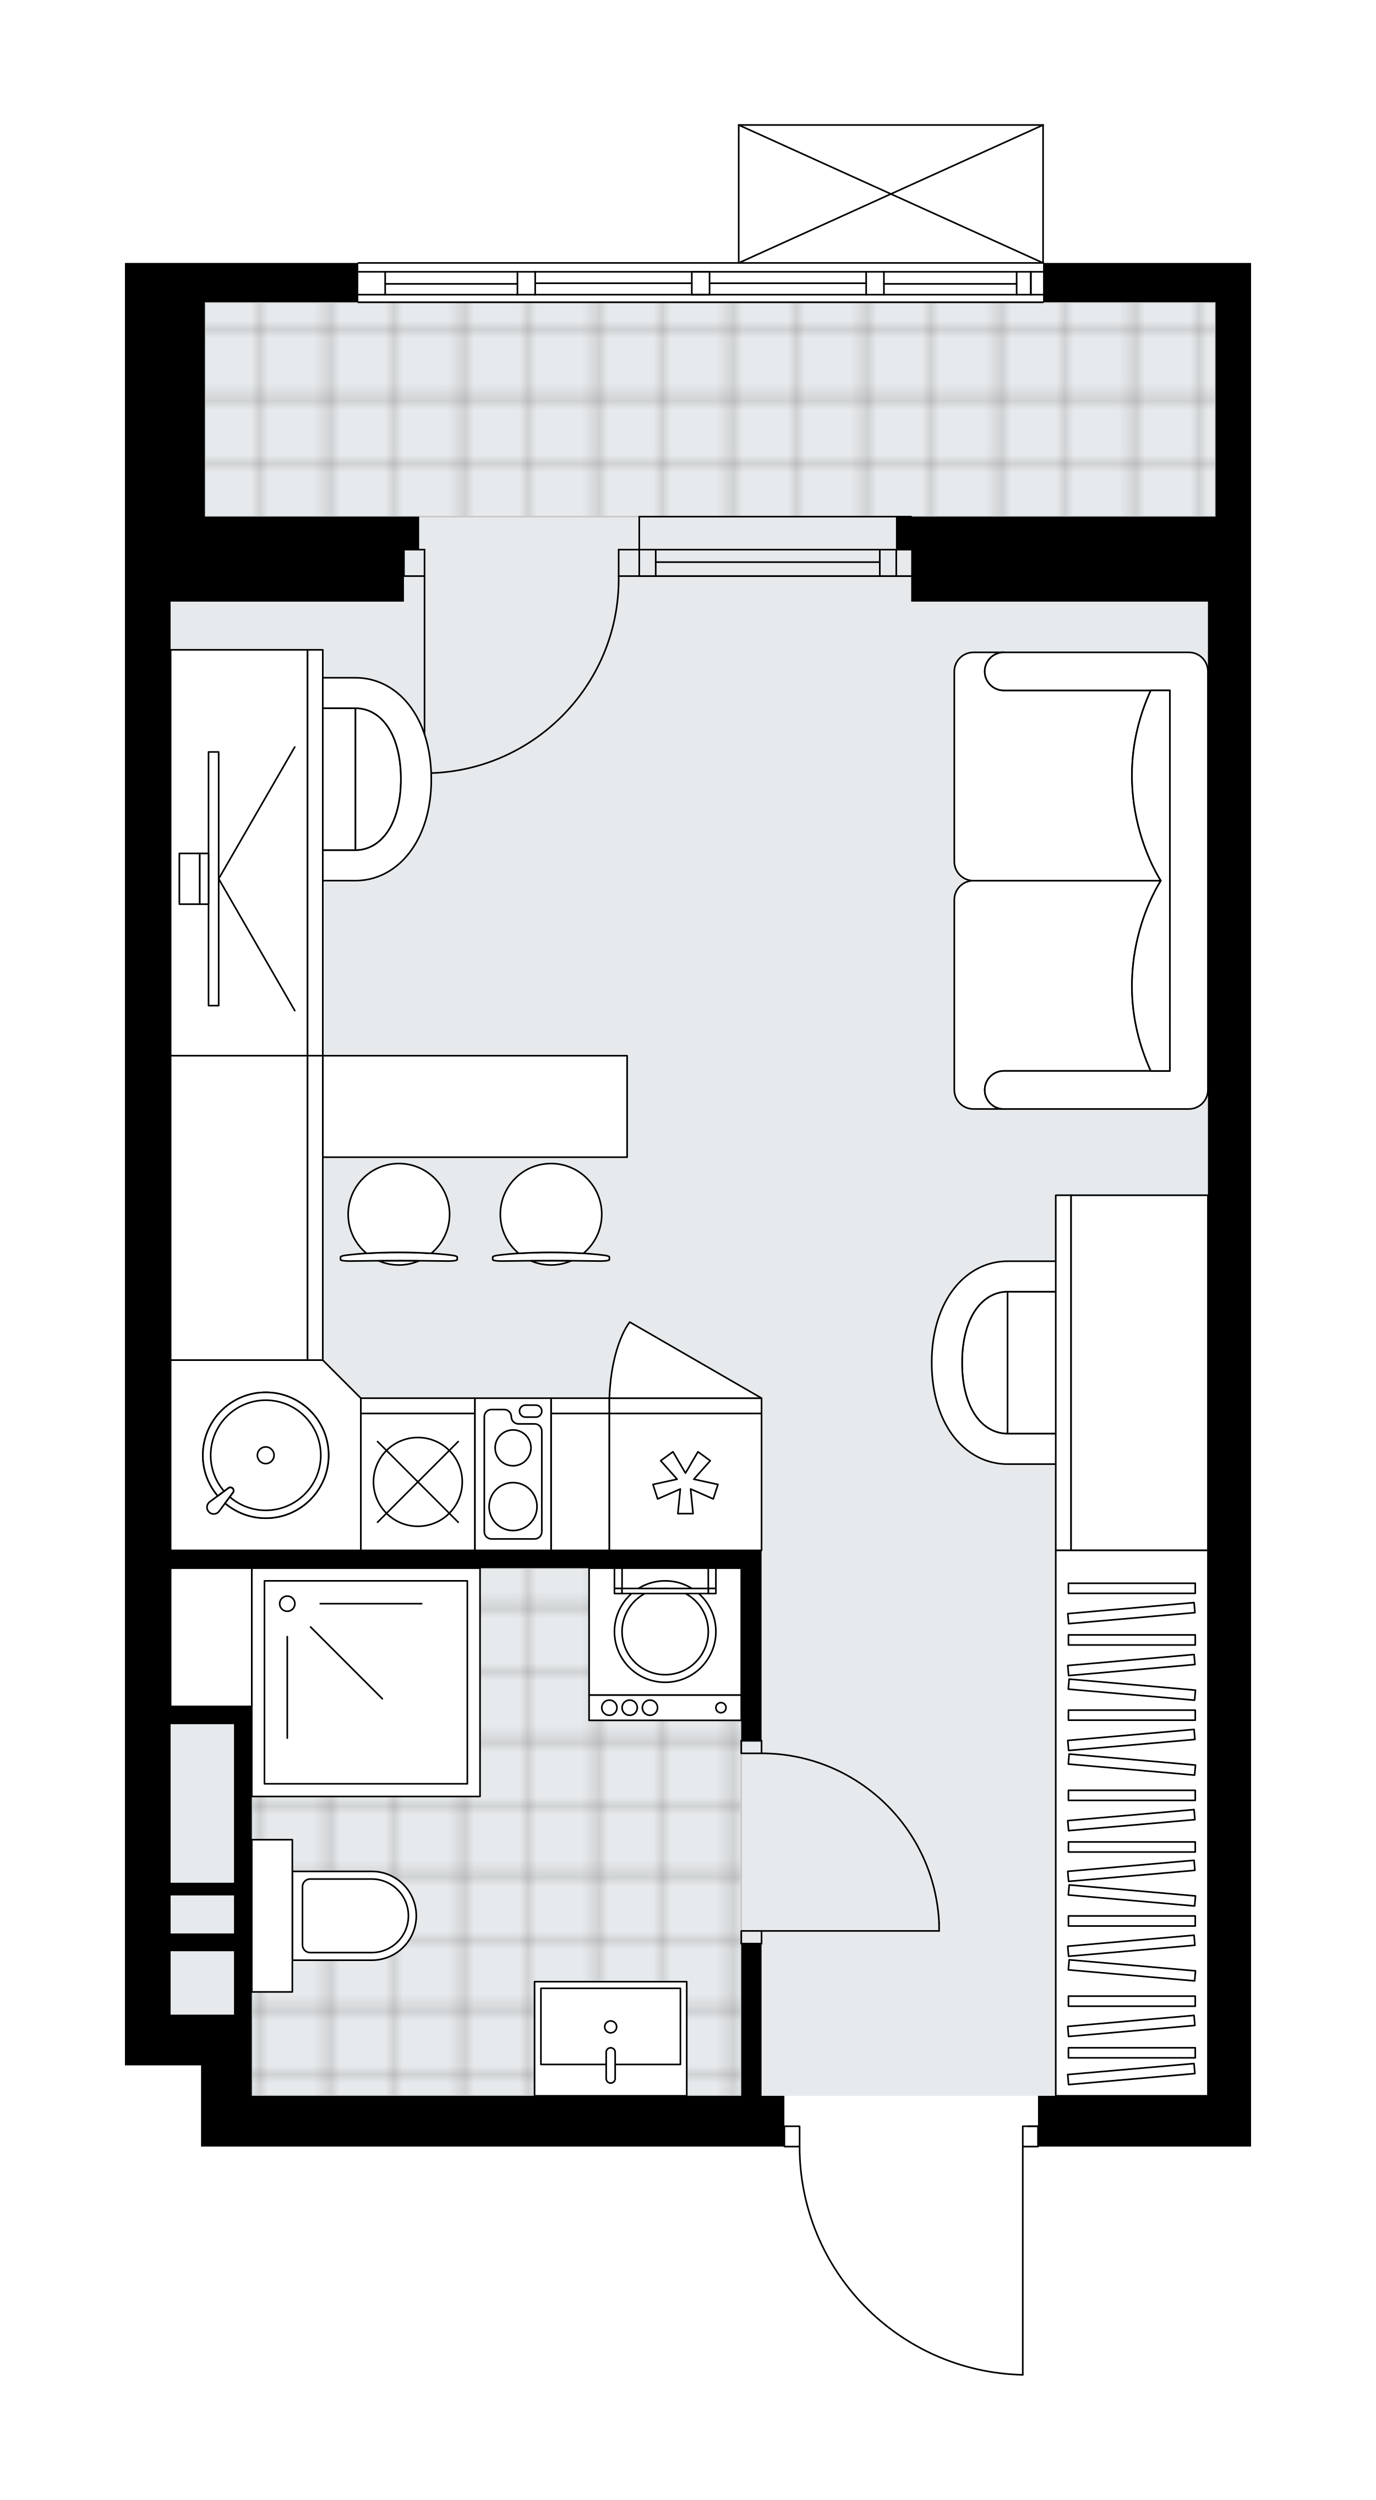 <svg xmlns="http://www.w3.org/2000/svg" xmlns:xlink="http://www.w3.org/1999/xlink" height="2000px" id="Layer_1" style="enable-background:new 0 0 1101.16 2000;" version="1.1" viewBox="0 0 1101.16 2000" width="1101.16px" x="0px" y="0px" xml:space="preserve">
<style type="text/css">
	.st0{fill:none;}
	.st1{opacity:0.25;fill:none;stroke:#070606;stroke-width:0.4;stroke-miterlimit:10;}
	.st2{fill:#FFFFFF;}
	.st3{fill:#E7EAEC;}
	.st4{fill:url(#SVGID_1_);stroke:#C8C8C8;stroke-width:1.3;stroke-miterlimit:10;}
	
		.st5{fill:url(#SVGID_00000051376547524371889890000006304844842303494551_);stroke:#C8C8C8;stroke-width:1.3;stroke-miterlimit:10;}
	.st6{fill:none;stroke:#000000;stroke-width:1.3;stroke-linecap:round;stroke-linejoin:round;stroke-miterlimit:10;}
	.st7{fill:#FFFFFF;stroke:#000000;stroke-width:1.3;stroke-linecap:round;stroke-linejoin:round;stroke-miterlimit:10;}
	.st8{fill:none;stroke:#000000;stroke-width:1.3;stroke-linecap:round;stroke-linejoin:round;}
	.st9{fill:none;stroke:#000000;stroke-width:1.3;stroke-linecap:round;stroke-linejoin:round;stroke-dasharray:9.921,9.921;}
	.st10{fill:none;stroke:#000000;stroke-width:1.3;stroke-linecap:round;stroke-linejoin:round;stroke-dasharray:10.152,10.152;}
	.st11{fill:none;stroke:#000000;stroke-width:1.3;stroke-linecap:round;stroke-linejoin:round;stroke-dasharray:9.849,9.849;}
	.st12{font-family: 'Arial-BoldMT','Arial'; font-weight:bold;}
	.st13{font-size:106.379px;}
	.st14{font-size:90.013px;}
	.st15{font-family: 'ArialMT','Arial';}
	.st16{font-size:40px;}
</style>
<pattern height="14.57" id="New_Pattern_Swatch_2" patternUnits="userSpaceOnUse" style="overflow:visible;" viewBox="7.49 -22.06 14.57 14.57" width="14.57" x="-449.65" y="0.49">
	<g>
		<rect class="st0" height="14.57" width="14.57" x="7.49" y="-22.06" />
		<g>
			<rect class="st1" height="7.29" width="7.29" x="14.77" y="-7.49" />
		</g>
		<g>
			<rect class="st1" height="7.29" width="7.29" x="0.2" y="-7.49" />
		</g>
		<g>
			<rect class="st1" height="7.29" width="7.29" x="22.06" y="-14.77" />
		</g>
		<g>
			<rect class="st1" height="7.29" width="7.29" x="7.49" y="-14.77" />
			<rect class="st1" height="7.29" width="7.29" x="14.77" y="-22.06" />
		</g>
		<g>
			<rect class="st1" height="7.29" width="7.29" x="0.2" y="-22.06" />
		</g>
		<g>
			<rect class="st1" height="7.29" width="7.29" x="22.06" y="-29.35" />
		</g>
		<g>
			<rect class="st1" height="7.29" width="7.29" x="7.49" y="-29.35" />
		</g>
	</g>
</pattern>
<path class="st2" d="M1001.16,210.37v31.46v171.5v26.39v41.61v1236.05h-34.5H831.32c0,0.36-0.29,0.65-0.65,0.65  h-11.53V1900c0,0,0,0.01,0,0.01c0,0,0,0,0,0.01c0,0.03-0.02,0.06-0.02,0.1c-0.01,0.05-0.01,0.1-0.03,0.15  c-0.01,0.03-0.04,0.05-0.06,0.08c-0.03,0.04-0.05,0.09-0.08,0.12c-0.03,0.03-0.06,0.04-0.09,0.06c-0.04,0.03-0.07,0.06-0.11,0.07  c-0.08,0.03-0.16,0.05-0.25,0.05c0,0-0.01,0-0.01,0c-48.19-1.07-93.28-20.64-126.98-55.09c-33.55-34.3-52.09-79.57-52.25-127.53  h-11.54c-0.36,0-0.65-0.29-0.65-0.65H201.48h-40.59v-64.95h-24.36H100V765.48V413.34V210.37h63.93h122.14  c0-0.36,0.29-0.65,0.65-0.65h303.8V100c0,0,0-0.01,0-0.01c0-0.04,0.01-0.07,0.02-0.11c0.01-0.05,0.01-0.1,0.03-0.15c0,0,0,0,0-0.01  c0.01-0.02,0.03-0.04,0.04-0.06c0.03-0.05,0.06-0.1,0.1-0.14c0.03-0.03,0.06-0.04,0.09-0.06c0.04-0.03,0.07-0.06,0.12-0.07  c0.04-0.02,0.08-0.02,0.13-0.03c0.04-0.01,0.07-0.02,0.11-0.02h243.56c0.04,0,0.07,0.01,0.1,0.02c0.05,0.01,0.09,0.01,0.14,0.03  c0.04,0.02,0.08,0.05,0.12,0.07c0.03,0.02,0.06,0.04,0.09,0.06c0.04,0.04,0.07,0.09,0.1,0.14c0.01,0.02,0.03,0.03,0.04,0.06  c0,0,0,0,0,0.01c0.02,0.05,0.02,0.1,0.03,0.15c0.01,0.04,0.02,0.07,0.02,0.11c0,0,0,0.01,0,0.01v110.37H1001.16z" id="background" />
<g id="floor">
	<polygon class="st3" points="136.53,1611.83 201.48,1611.83 201.48,1676.79 966.65,1676.79 966.65,413.33 973.08,413.33    973.08,241.83 163.93,241.83 163.93,333.78 163.93,413.33 163.93,481.33 136.53,481.33  " />
	
		<pattern id="SVGID_1_" patternTransform="matrix(-7.16 0 0 -7.16 -55154.062 -42638.902)" xlink:href="#New_Pattern_Swatch_2">
	</pattern>
	<polygon class="st4" points="972.74,241.83 163.93,241.83 163.93,413.34 972.74,413.34  " />
	
		<pattern id="SVGID_00000134964043242641498710000010717678708570940288_" patternTransform="matrix(-7.16 0 0 -7.16 -55154.062 -42638.902)" xlink:href="#New_Pattern_Swatch_2">
	</pattern>
	
		<polygon points="   201.48,1365.24 201.48,1676.79 593.2,1676.79 593.2,1546.89 593.2,1355.09 593.2,1254.62 136.53,1254.62 136.53,1365.24  " style="fill:url(#SVGID_00000134964043242641498710000010717678708570940288_);stroke:#C8C8C8;stroke-width:1.3;stroke-miterlimit:10;" />
	<g id="LINE_00000072241512855844782560000005417314545960158388_">
		<line class="st6" x1="511.57" x2="729.19" y1="460.91" y2="460.91" />
	</g>
	<g id="LINE_00000094593937126779149410000015936198533087985792_">
		<line class="st6" x1="511.57" x2="729.19" y1="439.72" y2="439.72" />
	</g>
	<g id="LINE_00000171716049124217226420000012584213385155152829_">
		<line class="st6" x1="524.75" x2="704.07" y1="449.73" y2="449.73" />
	</g>
	<g id="LINE_00000134945791988756844000000016361740174949775509_">
		<line class="st6" x1="717.25" x2="717.25" y1="460.91" y2="439.72" />
	</g>
	<g id="LINE_00000049212263757563327950000010949968105638210975_">
		<line class="st6" x1="524.75" x2="524.75" y1="460.91" y2="439.72" />
	</g>
	<g id="LINE_00000176008769847316716420000009139577846376660150_">
		<line class="st6" x1="511.57" x2="729.19" y1="460.91" y2="460.91" />
	</g>
	<g id="LINE_00000144299508719297561710000005819929478221748915_">
		<line class="st6" x1="729.19" x2="511.57" y1="413.34" y2="413.34" />
	</g>
	<g id="LINE_00000111907249194007086400000001847488807076580029_">
		<line class="st6" x1="704.07" x2="704.07" y1="460.92" y2="439.74" />
	</g>
	<g id="LINE_00000167354236394002264230000003718218788290889866_">
		<line class="st6" x1="511.57" x2="511.57" y1="460.91" y2="413.34" />
	</g>
	<g id="LINE_00000134965080745942196640000015431046436822720640_">
		<line class="st6" x1="834.73" x2="286.73" y1="241.83" y2="241.83" />
	</g>
	<g id="LINE_00000134232788196889589970000007968491955396133248_">
		<line class="st6" x1="824.94" x2="824.94" y1="235.74" y2="217.48" />
	</g>
	<g id="LINE_00000119813116052241431720000008880727623037749888_">
		<line class="st6" x1="707.37" x2="813.58" y1="227.12" y2="227.12" />
	</g>
	<g id="LINE_00000183964201026358489790000007905971284465074353_">
		<line class="st6" x1="308.24" x2="414.09" y1="227.12" y2="227.12" />
	</g>
	<g id="LINE_00000096058202934761899610000014869652945267558568_">
		<line class="st6" x1="308.24" x2="308.24" y1="217.48" y2="235.74" />
	</g>
	<g id="LINE_00000041989923166109514730000013416236284424133029_">
		<line class="st6" x1="824.94" x2="824.94" y1="235.74" y2="217.48" />
	</g>
	<g id="LINE_00000182511401095684036590000009259496140969644172_">
		<line class="st6" x1="813.58" x2="813.58" y1="217.48" y2="235.74" />
	</g>
	<g id="LINE_00000064349823297782795450000010633953956469773977_">
		<line class="st6" x1="693.16" x2="693.16" y1="235.74" y2="217.48" />
	</g>
	<g id="LINE_00000051365875432328571590000015559223162169422238_">
		<line class="st6" x1="693.16" x2="707.37" y1="217.48" y2="217.48" />
	</g>
	<g id="LINE_00000035525460475415987160000003208356598408691127_">
		<line class="st6" x1="707.37" x2="707.37" y1="217.48" y2="235.74" />
	</g>
	<g id="LINE_00000177483276903658120990000014024596794136118451_">
		<line class="st6" x1="707.37" x2="693.16" y1="235.74" y2="235.74" />
	</g>
	<g id="LINE_00000026866939090649976150000000612402196282794385_">
		<line class="st6" x1="286.73" x2="834.73" y1="210.37" y2="210.37" />
	</g>
	<g id="LINE_00000075850895650364478380000014539070510237624498_">
		<line class="st6" x1="414.09" x2="414.09" y1="235.74" y2="217.48" />
	</g>
	<g id="LINE_00000088855262858187463850000013582679003580155818_">
		<line class="st6" x1="414.09" x2="428.29" y1="217.48" y2="217.48" />
	</g>
	<g id="LINE_00000110465051227281364750000012753334156674101417_">
		<line class="st6" x1="428.29" x2="428.29" y1="217.48" y2="235.74" />
	</g>
	<g id="LINE_00000013174214176407200350000013848215873784439198_">
		<line class="st6" x1="428.29" x2="414.09" y1="235.74" y2="235.74" />
	</g>
	<g id="LINE_00000124863673784317453450000004654736820198247599_">
		<line class="st6" x1="428.29" x2="553.62" y1="226.61" y2="226.61" />
	</g>
	<g id="LINE_00000146469387333512689400000014275844924119966863_">
		<line class="st6" x1="567.83" x2="693.16" y1="226.61" y2="226.61" />
	</g>
	<g id="LWPOLYLINE_00000158029178633139413880000014695769600807321777_">
		<line class="st6" x1="414.09" x2="286.73" y1="235.74" y2="235.74" />
	</g>
	<g id="LWPOLYLINE_00000049903610696830445390000005061186154196178849_">
		<line class="st6" x1="428.29" x2="693.16" y1="235.74" y2="235.74" />
	</g>
	<g id="LWPOLYLINE_00000020361429745852301720000013004693068566977943_">
		<line class="st6" x1="707.37" x2="834.73" y1="235.74" y2="235.74" />
	</g>
	<g id="LWPOLYLINE_00000084525784153188317930000015598924486267762841_">
		<line class="st6" x1="414.09" x2="286.73" y1="217.48" y2="217.48" />
	</g>
	<g id="LWPOLYLINE_00000076605435418825267360000007345060989428561593_">
		<line class="st6" x1="428.29" x2="693.16" y1="217.48" y2="217.48" />
	</g>
	<g id="LWPOLYLINE_00000082362282499695202430000000020828687570493325_">
		<line class="st6" x1="707.37" x2="834.73" y1="217.48" y2="217.48" />
	</g>
	<g id="LINE_00000127726313821439291220000003836482307313139354_">
		<line class="st6" x1="553.62" x2="553.62" y1="235.74" y2="217.48" />
	</g>
	<g id="LINE_00000105399281181655049730000010840438713596140946_">
		<line class="st6" x1="553.62" x2="567.83" y1="217.48" y2="217.48" />
	</g>
	<g id="LINE_00000095298145974016454600000004472488757181818814_">
		<line class="st6" x1="567.83" x2="567.83" y1="217.48" y2="235.74" />
	</g>
	<g id="LINE_00000103242686306350999460000005113998182730576791_">
		<line class="st6" x1="567.83" x2="553.62" y1="235.74" y2="235.74" />
	</g>
	<g id="ARC_00000116924667801286187400000010056376087559838600_">
		<path class="st6" d="M639.88,1717.38c0,99.3,79.33,180.42,178.61,182.62" />
	</g>
	<g id="LINE_00000091696351547795504160000000246507244413845155_">
		<line class="st6" x1="822.55" x2="830.67" y1="1701.14" y2="1701.14" />
	</g>
	<g id="LINE_00000093882045565061319810000008636789090106738332_">
		<line class="st6" x1="818.49" x2="818.49" y1="1717.38" y2="1900" />
	</g>
	<g id="LWPOLYLINE_00000121975007743161036730000012615354751913905283_">
		<rect class="st6" height="16.24" width="12.18" x="627.71" y="1701.14" />
	</g>
	<g id="LWPOLYLINE_00000114753455639933127590000017532608110824738476_">
		<rect class="st6" height="16.24" width="12.18" x="818.49" y="1701.14" />
	</g>
	<g id="LWPOLYLINE_00000019670682725406675360000007118048813830327216_">
		<rect class="st6" height="10.15" width="16.24" x="593.2" y="1544.86" />
	</g>
	<g id="LWPOLYLINE_00000092453290477636249630000005930374125982351270_">
		<rect class="st6" height="10.15" width="16.24" x="593.2" y="1392.64" />
	</g>
	<g id="LINE_00000085945277446040526600000018356188794269185213_">
		<line class="st6" x1="609.44" x2="593.2" y1="1555.01" y2="1555.01" />
	</g>
	<g id="LINE_00000106847792938050922530000000710967566919296642_">
		<line class="st6" x1="609.44" x2="593.2" y1="1392.64" y2="1392.64" />
	</g>
	<g id="LINE_00000029755269958194232880000011654833002361885349_">
		<line class="st6" x1="609.44" x2="751.51" y1="1544.86" y2="1544.86" />
	</g>
	<g id="ARC_00000109715684717480647140000005263873607068975759_">
		<path class="st6" d="M609.44,1402.78c76.1,0.05,138.69,59.96,142.07,135.99" />
	</g>
	<g id="LINE_00000151520022201986064570000007206685796157395129_">
		<line class="st6" x1="751.51" x2="751.51" y1="1544.86" y2="1538.77" />
	</g>
	<g id="ARC_00000007425601385501481410000001882203286524546461_">
		<path class="st6" d="M339.74,618.62c85.82-0.01,155.38-69.58,155.37-155.4c0-0.77-0.01-1.54-0.02-2.31" />
	</g>
	<g id="LINE_00000101101913204097057740000010169009645205899196_">
		<line class="st6" x1="339.74" x2="339.74" y1="460.91" y2="618.62" />
	</g>
	<g id="LINE_00000119801165418994123110000012234657133560490374_">
		<line class="st6" x1="511.57" x2="495.09" y1="460.91" y2="460.91" />
	</g>
	<g id="LINE_00000090261044998618999720000005503999504410626978_">
		<line class="st6" x1="495.09" x2="495.09" y1="460.91" y2="439.72" />
	</g>
	<g id="LINE_00000123408081865033972100000002104243914306553750_">
		<line class="st6" x1="495.09" x2="511.57" y1="439.72" y2="439.72" />
	</g>
	<g id="LINE_00000149379999944965835470000006036008616682983812_">
		<line class="st6" x1="323.26" x2="339.74" y1="439.72" y2="439.72" />
	</g>
	<g id="LINE_00000132808575335464872460000014551940312235916433_">
		<line class="st6" x1="339.74" x2="339.74" y1="439.72" y2="460.91" />
	</g>
	<g id="LINE_00000091009927723850795660000001321413098670516403_">
		<line class="st6" x1="339.74" x2="323.26" y1="460.91" y2="460.91" />
	</g>
	<g id="LINE_00000155134614091338799910000012858668890915409077_">
		<line class="st6" x1="323.26" x2="323.26" y1="439.72" y2="460.91" />
	</g>
	<g id="LINE_00000154428059199808205560000012524809312594930320_">
		<line class="st6" x1="591.17" x2="834.73" y1="100" y2="100" />
	</g>
	<g id="LINE_00000041997204363773084970000000887325620837853873_">
		<line class="st6" x1="834.73" x2="834.73" y1="100" y2="210.37" />
	</g>
	<g id="LINE_00000078002442335728475570000010650216596821460131_">
		<line class="st6" x1="591.17" x2="591.17" y1="210.37" y2="100" />
	</g>
	<g id="LWPOLYLINE_00000110471052841778983320000009240676268841878419_">
		<line class="st6" x1="834.73" x2="591.17" y1="210.37" y2="100" />
	</g>
	<g id="LWPOLYLINE_00000059293600651527584390000008435840290856688032_">
		<line class="st6" x1="591.17" x2="834.73" y1="210.37" y2="100" />
	</g>
	<g>
		<path d="M609.44,1555.01H593.2v121.78H201.48v-24.36v-40.59v-64.95v-81.19v-80.17v-6.09v-14.21h-64.95v-110.62H593.2v138.02h16.24    v-152.22H593.2H136.53V765.48V481.33h186.73v-41.61h12.18v-26.39h-171.5v-171.5h122.79v-31.46H163.93H100v202.96v352.14v886.95    h36.53h24.36v64.95h40.59h426.22v-40.59h-18.27V1555.01z M187.27,1546.89h-50.74v-30.44h50.74V1546.89z M187.27,1379.44v6.09    v80.17v40.59h-50.74v-126.85H187.27z M136.53,1611.84v-50.74h50.74v50.74H136.53z" />
		<polygon points="834.73,210.37 834.73,241.83 972.74,241.83 972.74,413.34 729.19,413.34 717.01,413.34 717.01,439.72     729.19,439.72 729.19,481.33 966.66,481.33 966.66,1676.78 830.67,1676.78 830.67,1717.38 966.66,1717.38 1001.16,1717.38     1001.16,481.33 1001.16,439.72 1001.16,413.34 1001.16,241.83 1001.16,210.37   " />
	</g>
</g>
<g id="mebel">
	<g>
		<g>
			<g>
				<path class="st7" d="M182.88,581.77v83.26c0,8.38,6.79,15.18,15.18,15.18h86.41V566.6h-86.41      C189.68,566.6,182.88,573.39,182.88,581.77z" />
				<path class="st7" d="M284.47,680.21c19.71,0,36.38-19.84,36.38-56.83s-16.45-56.78-36.38-56.78V680.21z" />
				<path class="st7" d="M284.47,542.24c33.24,0,60.68,30.7,60.68,81.14s-27.8,81.19-60.68,81.19h-86.36v-24.36h86.36      c19.71,0,36.38-19.84,36.38-56.83s-16.45-56.78-36.38-56.78h-86.36v-24.36H284.47z" />
			</g>
		</g>
		<g>
			
				<rect class="st7" height="109.6" transform="matrix(-5.062210e-10 1 -1 -5.062210e-10 873.595 490.93)" width="324.74" x="28.96" y="627.46" />
			
				<rect class="st7" height="12.18" transform="matrix(-2.705562e-10 1 -1 -2.705562e-10 934.484 430.041)" width="324.74" x="89.85" y="676.17" />
		</g>
		<g>
			<g>
				<g id="LINE_00000075866979048682240830000003679730871752156042_">
					<line class="st7" x1="175" x2="235.89" y1="703.08" y2="597.62" />
				</g>
				<g id="LINE_00000124842160923112275140000009262614335255191223_">
					<line class="st7" x1="175" x2="235.89" y1="703.08" y2="808.55" />
				</g>
			</g>
			
				<rect class="st7" height="202.96" transform="matrix(-1 -1.764421e-10 1.764421e-10 -1 341.88 1406.166)" width="8.12" x="166.88" y="601.6" />
			<rect class="st7" height="40.59" width="7.1" x="159.78" y="682.79" />
			
				<rect class="st7" height="40.59" transform="matrix(-1 -1.796911e-10 1.796911e-10 -1 303.316 1406.166)" width="16.24" x="143.54" y="682.79" />
		</g>
	</g>
	<g>
		<g>
			<g>
				<path class="st7" d="M907.88,1131.85v-83.26c0-8.38-6.79-15.18-15.18-15.18H806.3v113.61h86.41      C901.09,1147.03,907.88,1140.23,907.88,1131.85z" />
				<path class="st7" d="M806.3,1033.41c-19.71,0-36.38,19.84-36.38,56.83s16.45,56.78,36.38,56.78V1033.41z" />
				<path class="st7" d="M806.3,1171.38c-33.24,0-60.68-30.7-60.68-81.14c0-50.44,27.8-81.19,60.68-81.19h86.36v24.36H806.3      c-19.71,0-36.38,19.84-36.38,56.83s16.45,56.78,36.38,56.78h86.36v24.36H806.3z" />
			</g>
		</g>
		<g>
			
				<rect class="st7" height="109.6" transform="matrix(5.785382e-10 -1 1 5.785382e-10 -186.483 2010.193)" width="284.15" x="769.78" y="1043.54" />
			
				<rect class="st7" height="12.18" transform="matrix(3.092067e-10 -1 1 3.092067e-10 -247.372 1949.304)" width="284.15" x="708.89" y="1092.25" />
		</g>
	</g>
	<g>
		<rect class="st7" height="436.37" width="121.78" x="844.88" y="1240.41" />
		<g>
			<rect class="st7" height="8.06" width="101.48" x="855.03" y="1266.71" />
			<rect class="st7" height="8.06" width="101.48" x="855.03" y="1308.02" />
			
				<rect class="st7" height="8.06" transform="matrix(0.996 -0.087 0.087 0.996 -109.047 83.854)" width="101.48" x="855.03" y="1286.69" />
			<rect class="st7" height="8.06" width="101.48" x="855.03" y="1368.19" />
			
				<rect class="st7" height="8.06" transform="matrix(0.996 0.087 -0.087 0.996 121.302 -73.797)" width="101.48" x="855.03" y="1348.2" />
			
				<rect class="st7" height="8.06" transform="matrix(0.996 -0.087 0.087 0.996 -112.667 84.012)" width="101.48" x="855.03" y="1328.22" />
			
				<rect class="st7" height="8.06" transform="matrix(0.996 0.087 -0.087 0.996 126.526 -73.569)" width="101.48" x="855.03" y="1408.15" />
			
				<rect class="st7" height="8.06" transform="matrix(0.996 -0.087 0.087 0.996 -117.891 84.24)" width="101.48" x="855.03" y="1388.17" />
			<rect class="st7" height="8.06" width="101.48" x="855.03" y="1432.35" />
			<rect class="st7" height="8.06" width="101.48" x="855.03" y="1473.66" />
			
				<rect class="st7" height="8.06" transform="matrix(0.996 -0.087 0.087 0.996 -123.484 84.485)" width="101.48" x="855.03" y="1452.33" />
			<rect class="st7" height="8.06" width="101.48" x="855.03" y="1532.86" />
			
				<rect class="st7" height="8.06" transform="matrix(0.996 0.087 -0.087 0.996 135.654 -73.17)" width="101.48" x="855.03" y="1512.88" />
			
				<rect class="st7" height="8.06" transform="matrix(0.996 -0.087 0.087 0.996 -127.019 84.639)" width="101.48" x="855.03" y="1492.9" />
			
				<rect class="st7" height="8.06" transform="matrix(0.996 0.087 -0.087 0.996 140.879 -72.942)" width="101.48" x="855.03" y="1572.82" />
			
				<rect class="st7" height="8.06" transform="matrix(0.996 -0.087 0.087 0.996 -132.244 84.867)" width="101.48" x="855.03" y="1552.84" />
			<rect class="st7" height="8.06" width="101.48" x="855.03" y="1597.03" />
			<rect class="st7" height="8.06" width="101.48" x="855.03" y="1638.34" />
			
				<rect class="st7" height="8.06" transform="matrix(0.996 -0.087 0.087 0.996 -137.836 85.111)" width="101.48" x="855.03" y="1617.01" />
			
				<rect class="st7" height="8.06" transform="matrix(0.996 -0.087 0.087 0.996 -141.194 85.258)" width="101.48" x="855.03" y="1655.53" />
		</g>
	</g>
	<g>
		<path class="st7" d="M803.27,856.81L803.27,856.81c-8.41,0-15.22,6.82-15.22,15.22v0c0,8.41,6.82,15.22,15.22,15.22h0h-24.3    c-8.44,0-15.28-6.84-15.28-15.28V719.88c0-8.41,6.88-15.3,15.3-15.3l150.03,0c0,0-46.18,68.65-8.09,152.22H803.27z" />
		<path class="st7" d="M803.27,552.37L803.27,552.37c-8.41,0-15.22-6.82-15.22-15.22v0c0-8.41,6.82-15.22,15.22-15.22h0h-24.3    c-8.44,0-15.28,6.84-15.28,15.28v152.09c0,8.41,6.88,15.3,15.3,15.3l150.03,0c0,0-46.18-68.65-8.09-152.22H803.27z" />
		<path class="st7" d="M951.43,887.26H803.27c-8.41,0-15.22-6.82-15.22-15.22v0c0-8.41,6.82-15.22,15.22-15.22h132.94V552.37H803.27    c-8.41,0-15.22-6.82-15.22-15.22v0c0-8.41,6.82-15.22,15.22-15.22h148.16c8.41,0,15.22,6.82,15.22,15.22v334.89    C966.66,880.41,959.81,887.26,951.43,887.26z" />
		<path class="st7" d="M920.92,552.37c-38.09,83.57,8.09,152.22,8.09,152.22v0.01c0,0-46.18,68.65-8.09,152.22h15.29V552.37    L920.92,552.37z" />
	</g>
	<g>
		<g>
			<g id="LINE_00000029726241113109226450000014568302198922791347_">
				<path class="st7" d="M398.78,1004.25c24.57-3.09,59.83-3.09,84.4,0c2.84,0.36,4.48,0.89,4.48,1.45v0.14v2.01      c0,0.6-3.18,1.09-7.1,1.09c-26.32-0.42-52.84-0.42-79.16,0c-3.92,0-7.1-0.49-7.1-1.09v-2.01v-0.14      C394.3,1005.14,395.94,1004.61,398.78,1004.25z" />
			</g>
			<g>
				<path class="st7" d="M424.91,1008.76c4.93,2.13,10.36,3.32,16.06,3.32s11.14-1.19,16.06-3.32      C446.33,1008.69,435.63,1008.69,424.91,1008.76z" />
				<path class="st7" d="M415.12,1002.78c16.55-1.07,35.16-1.07,51.71,0c9-7.45,14.74-18.7,14.74-31.29      c0-22.42-18.17-40.59-40.59-40.59c-22.42,0-40.59,18.17-40.59,40.59C400.39,984.08,406.12,995.33,415.12,1002.78z" />
			</g>
		</g>
		<g>
			<g id="LINE_00000118383202090371670780000017189646917447437741_">
				<path class="st7" d="M277,1004.25c24.57-3.09,59.83-3.09,84.4,0c2.84,0.36,4.48,0.89,4.48,1.45v0.14v2.01      c0,0.6-3.18,1.09-7.1,1.09c-26.32-0.42-52.84-0.42-79.16,0c-3.92,0-7.1-0.49-7.1-1.09v-2.01v-0.14      C272.52,1005.14,274.16,1004.61,277,1004.25z" />
			</g>
			<g>
				<path class="st7" d="M303.14,1008.76c4.93,2.13,10.36,3.32,16.06,3.32s11.14-1.19,16.06-3.32      C324.55,1008.69,313.85,1008.69,303.14,1008.76z" />
				<path class="st7" d="M293.35,1002.78c16.55-1.07,35.16-1.07,51.71,0c9-7.45,14.74-18.7,14.74-31.29      c0-22.42-18.17-40.59-40.59-40.59c-22.42,0-40.59,18.17-40.59,40.59C278.61,984.08,284.34,995.33,293.35,1002.78z" />
			</g>
		</g>
		
			<rect class="st7" height="81.19" transform="matrix(-1 -8.967772e-11 8.967772e-11 -1 760.178 1770.453)" width="243.56" x="258.31" y="844.63" />
	</g>
	<g>
		
			<rect class="st7" height="109.6" transform="matrix(4.486706e-11 -1 1 4.486706e-11 -775.078 1157.743)" width="243.55" x="69.56" y="911.61" />
		
			<rect class="st7" height="12.18" transform="matrix(4.486706e-11 -1 1 4.486706e-11 -714.189 1218.632)" width="243.55" x="130.44" y="960.32" />
	</g>
	<g>
		
			<rect class="st7" height="109.6" transform="matrix(-1 -2.346524e-10 2.346524e-10 -1 928.639 2371.224)" width="46.68" x="440.98" y="1130.81" />
		
			<rect class="st7" height="12.18" transform="matrix(-1 -2.346524e-10 2.346524e-10 -1 928.639 2249.446)" width="46.68" x="440.98" y="1118.63" />
	</g>
	<g>
		<path class="st7" d="M333.14,1532.76L333.14,1532.76c0,19.62-15.9,35.52-35.52,35.52h-63.67v-71.04h63.67    C317.24,1497.24,333.14,1513.14,333.14,1532.76z" />
		
			<rect class="st7" height="32.47" transform="matrix(4.428020e-11 -1 1 4.428020e-11 -1315.041 1750.479)" width="121.78" x="156.83" y="1516.52" />
		<path class="st7" d="M326.84,1532.76L326.84,1532.76c0,16.25-13.18,29.43-29.43,29.43h-49.25c-3.36,0-6.09-2.73-6.09-6.09v-46.68    c0-3.36,2.73-6.09,6.09-6.09h49.25C313.66,1503.33,326.84,1516.51,326.84,1532.76z" />
	</g>
	<g>
		<g>
			<rect class="st7" height="20.3" width="121.78" x="471.42" y="1356.1" />
			<rect class="st7" height="101.48" width="121.78" x="471.42" y="1254.62" />
			<g id="CIRCLE_00000027578077157057712810000016082587904120156093_">
				<circle class="st7" cx="532.31" cy="1305.36" r="40.59" />
			</g>
			<g id="CIRCLE_00000100355343321444191870000005857502246010443908_">
				<circle class="st7" cx="532.31" cy="1305.36" r="34.5" />
			</g>
			<g id="CIRCLE_00000109728653838839634260000015979827425997791873_">
				<circle class="st7" cx="576.96" cy="1366.25" r="4.06" />
			</g>
			<g id="CIRCLE_00000163058609195883391220000004374042778287252918_">
				<circle class="st7" cx="520.13" cy="1366.25" r="6.09" />
			</g>
			<g id="CIRCLE_00000136394430059482757830000000687588077803848127_">
				<circle class="st7" cx="503.9" cy="1366.25" r="6.09" />
			</g>
			<g id="CIRCLE_00000128450362542357105010000013883194995126271129_">
				<circle class="st7" cx="487.66" cy="1366.25" r="6.09" />
			</g>
		</g>
		<g>
			<rect class="st7" height="16.24" width="6.09" x="491.72" y="1254.62" />
			<rect class="st7" height="4.06" width="6.09" x="491.72" y="1270.86" />
			<rect class="st7" height="16.24" width="6.09" x="566.81" y="1254.62" />
			<rect class="st7" height="4.06" width="6.09" x="566.81" y="1270.86" />
			
				<rect class="st7" height="4.06" transform="matrix(-1 -1.224647e-16 1.224647e-16 -1 1064.622 2545.774)" width="69.01" x="497.81" y="1270.86" />
		</g>
	</g>
	<g>
		
			<rect class="st7" height="182.67" transform="matrix(4.492035e-11 -1 1 4.492035e-11 -1053.138 1638.77)" width="182.67" x="201.48" y="1254.62" />
		
			<rect class="st7" height="162.37" transform="matrix(4.491724e-11 -1 1 4.491724e-11 -1053.138 1638.77)" width="162.37" x="211.63" y="1264.77" />
		<circle class="st7" cx="229.9" cy="1283.04" r="6.09" />
		<line class="st7" x1="229.9" x2="229.9" y1="1309.42" y2="1390.61" />
		<line class="st7" x1="248.55" x2="305.96" y1="1301.69" y2="1359.1" />
		<line class="st7" x1="256.28" x2="337.47" y1="1283.04" y2="1283.04" />
	</g>
	<g>
		
			<rect class="st7" height="91.33" transform="matrix(-1 -8.971991e-11 8.971991e-11 -1 977.351 3262.236)" width="121.79" x="427.78" y="1585.45" />
		
			<rect class="st7" height="60.89" transform="matrix(-1 -8.984959e-11 8.984959e-11 -1 977.393 3242.479)" width="111.63" x="432.88" y="1590.8" />
		<path class="st7" d="M488.7,1638.35L488.7,1638.35c1.98,0,3.59,1.61,3.59,3.59v21.04c0,1.98-1.61,3.59-3.59,3.59h0    c-1.98,0-3.59-1.61-3.59-3.59v-21.04C485.11,1639.96,486.71,1638.35,488.7,1638.35z" />
		<circle class="st7" cx="488.7" cy="1621.63" r="4.77" />
	</g>
	<g>
		<rect class="st7" height="109.6" width="121.78" x="487.66" y="1130.81" />
		<rect class="st7" height="12.18" width="121.78" x="487.66" y="1118.63" />
		<polygon class="st7" points="544.43,1191.28 542.46,1210.98 554.64,1210.98 552.67,1191.28 570.8,1199.24 574.56,1187.66     555.21,1183.45 568.39,1168.67 558.54,1161.51 548.55,1178.61 538.56,1161.51 528.71,1168.67 541.89,1183.45 522.54,1187.66     526.3,1199.24   " />
		<path class="st7" d="M609.44,1118.63l-105.46-60.89c0,0-14.69,17.14-16.32,60.89H609.44z" />
	</g>
	<g>
		
			<rect class="st7" height="109.6" transform="matrix(-1 -8.982072e-11 8.982072e-11 -1 668.846 2371.225)" width="91.33" x="288.76" y="1130.81" />
		
			<rect class="st7" height="12.18" transform="matrix(-1 -8.982072e-11 8.982072e-11 -1 668.846 2249.447)" width="91.33" x="288.76" y="1118.63" />
		<circle class="st7" cx="334.42" cy="1185.61" r="35.52" />
		<line class="st7" x1="302.13" x2="366.71" y1="1217.9" y2="1153.32" />
		<line class="st7" x1="302.13" x2="366.71" y1="1153.32" y2="1217.9" />
	</g>
	<g>
		
			<rect class="st7" height="121.78" transform="matrix(-1 -1.224647e-16 1.224647e-16 -1 821.069 2359.047)" width="60.89" x="380.09" y="1118.63" />
		<path class="st7" d="M433.59,1225.49v-80.54c0-3.18-2.58-5.75-5.75-5.75h-12.91c-3.18,0-5.75-2.58-5.75-5.75v0    c0-3.18-2.58-5.75-5.75-5.75h-10.1c-3.18,0-5.75,2.58-5.75,5.75v92.04c0,3.18,2.58,5.75,5.75,5.75h34.52    C431.01,1231.24,433.59,1228.67,433.59,1225.49z" />
		<path class="st7" d="M420.53,1124.19h8.26c2.65,0,4.79,2.15,4.79,4.79l0,0c0,2.65-2.15,4.79-4.79,4.79h-8.26    c-2.65,0-4.79-2.15-4.79-4.79l0,0C415.74,1126.34,417.88,1124.19,420.53,1124.19z" />
		<circle class="st7" cx="410.58" cy="1158.37" r="14.34" />
		<circle class="st7" cx="410.58" cy="1205.35" r="19.18" />
	</g>
	<g>
		<polygon class="st7" points="258.31,1088.19 136.53,1088.19 136.53,1240.41 288.76,1240.41 288.76,1118.63   " />
		<g id="ARC_00000065032368402468703900000014162822414936729233_">
			<path class="st7" d="M175.33,1209.12c-0.31,0.42-0.68,0.79-1.1,1.1c-2.38,1.77-5.75,1.28-7.52-1.1c-1.77-2.38-1.28-5.75,1.1-7.52     l15.23-11.35c0.8-0.43,1.76-0.43,2.56,0c1.31,0.71,1.79,2.34,1.09,3.64L175.33,1209.12z" />
		</g>
		<path class="st7" d="M174.25,1196.8l8.8-6.56c0.8-0.43,1.76-0.43,2.56,0c1.31,0.71,1.79,2.34,1.09,3.64l-6.56,8.8    c8.77,7.44,20.11,11.95,32.52,11.95c27.8,0,50.33-22.54,50.33-50.33c0-27.8-22.54-50.33-50.33-50.33s-50.33,22.54-50.33,50.33    C162.31,1176.7,166.81,1188.03,174.25,1196.8z" />
		<path class="st7" d="M174.25,1196.8l8.8-6.56c0.8-0.43,1.76-0.43,2.56,0c1.31,0.71,1.79,2.34,1.09,3.64l-6.56,8.8    c8.77,7.44,20.11,11.95,32.52,11.95c27.8,0,50.33-22.54,50.33-50.33c0-27.8-22.54-50.33-50.33-50.33s-50.33,22.54-50.33,50.33    C162.31,1176.7,166.81,1188.03,174.25,1196.8z" />
		<path class="st7" d="M183.04,1190.25c0.8-0.43,1.76-0.43,2.56,0c1.31,0.71,1.79,2.34,1.09,3.64l-2.79,3.75    c7.72,6.67,17.76,10.72,28.76,10.72c24.33,0,44.06-19.73,44.06-44.06s-19.73-44.06-44.06-44.06c-24.33,0-44.06,19.73-44.06,44.06    c0,10.99,4.05,21.02,10.71,28.74L183.04,1190.25z" />
		<circle class="st7" cx="212.64" cy="1164.3" r="6.67" />
	</g>
	<rect class="st7" height="110.62" width="64.95" x="136.53" y="1254.62" />
</g>
</svg>
